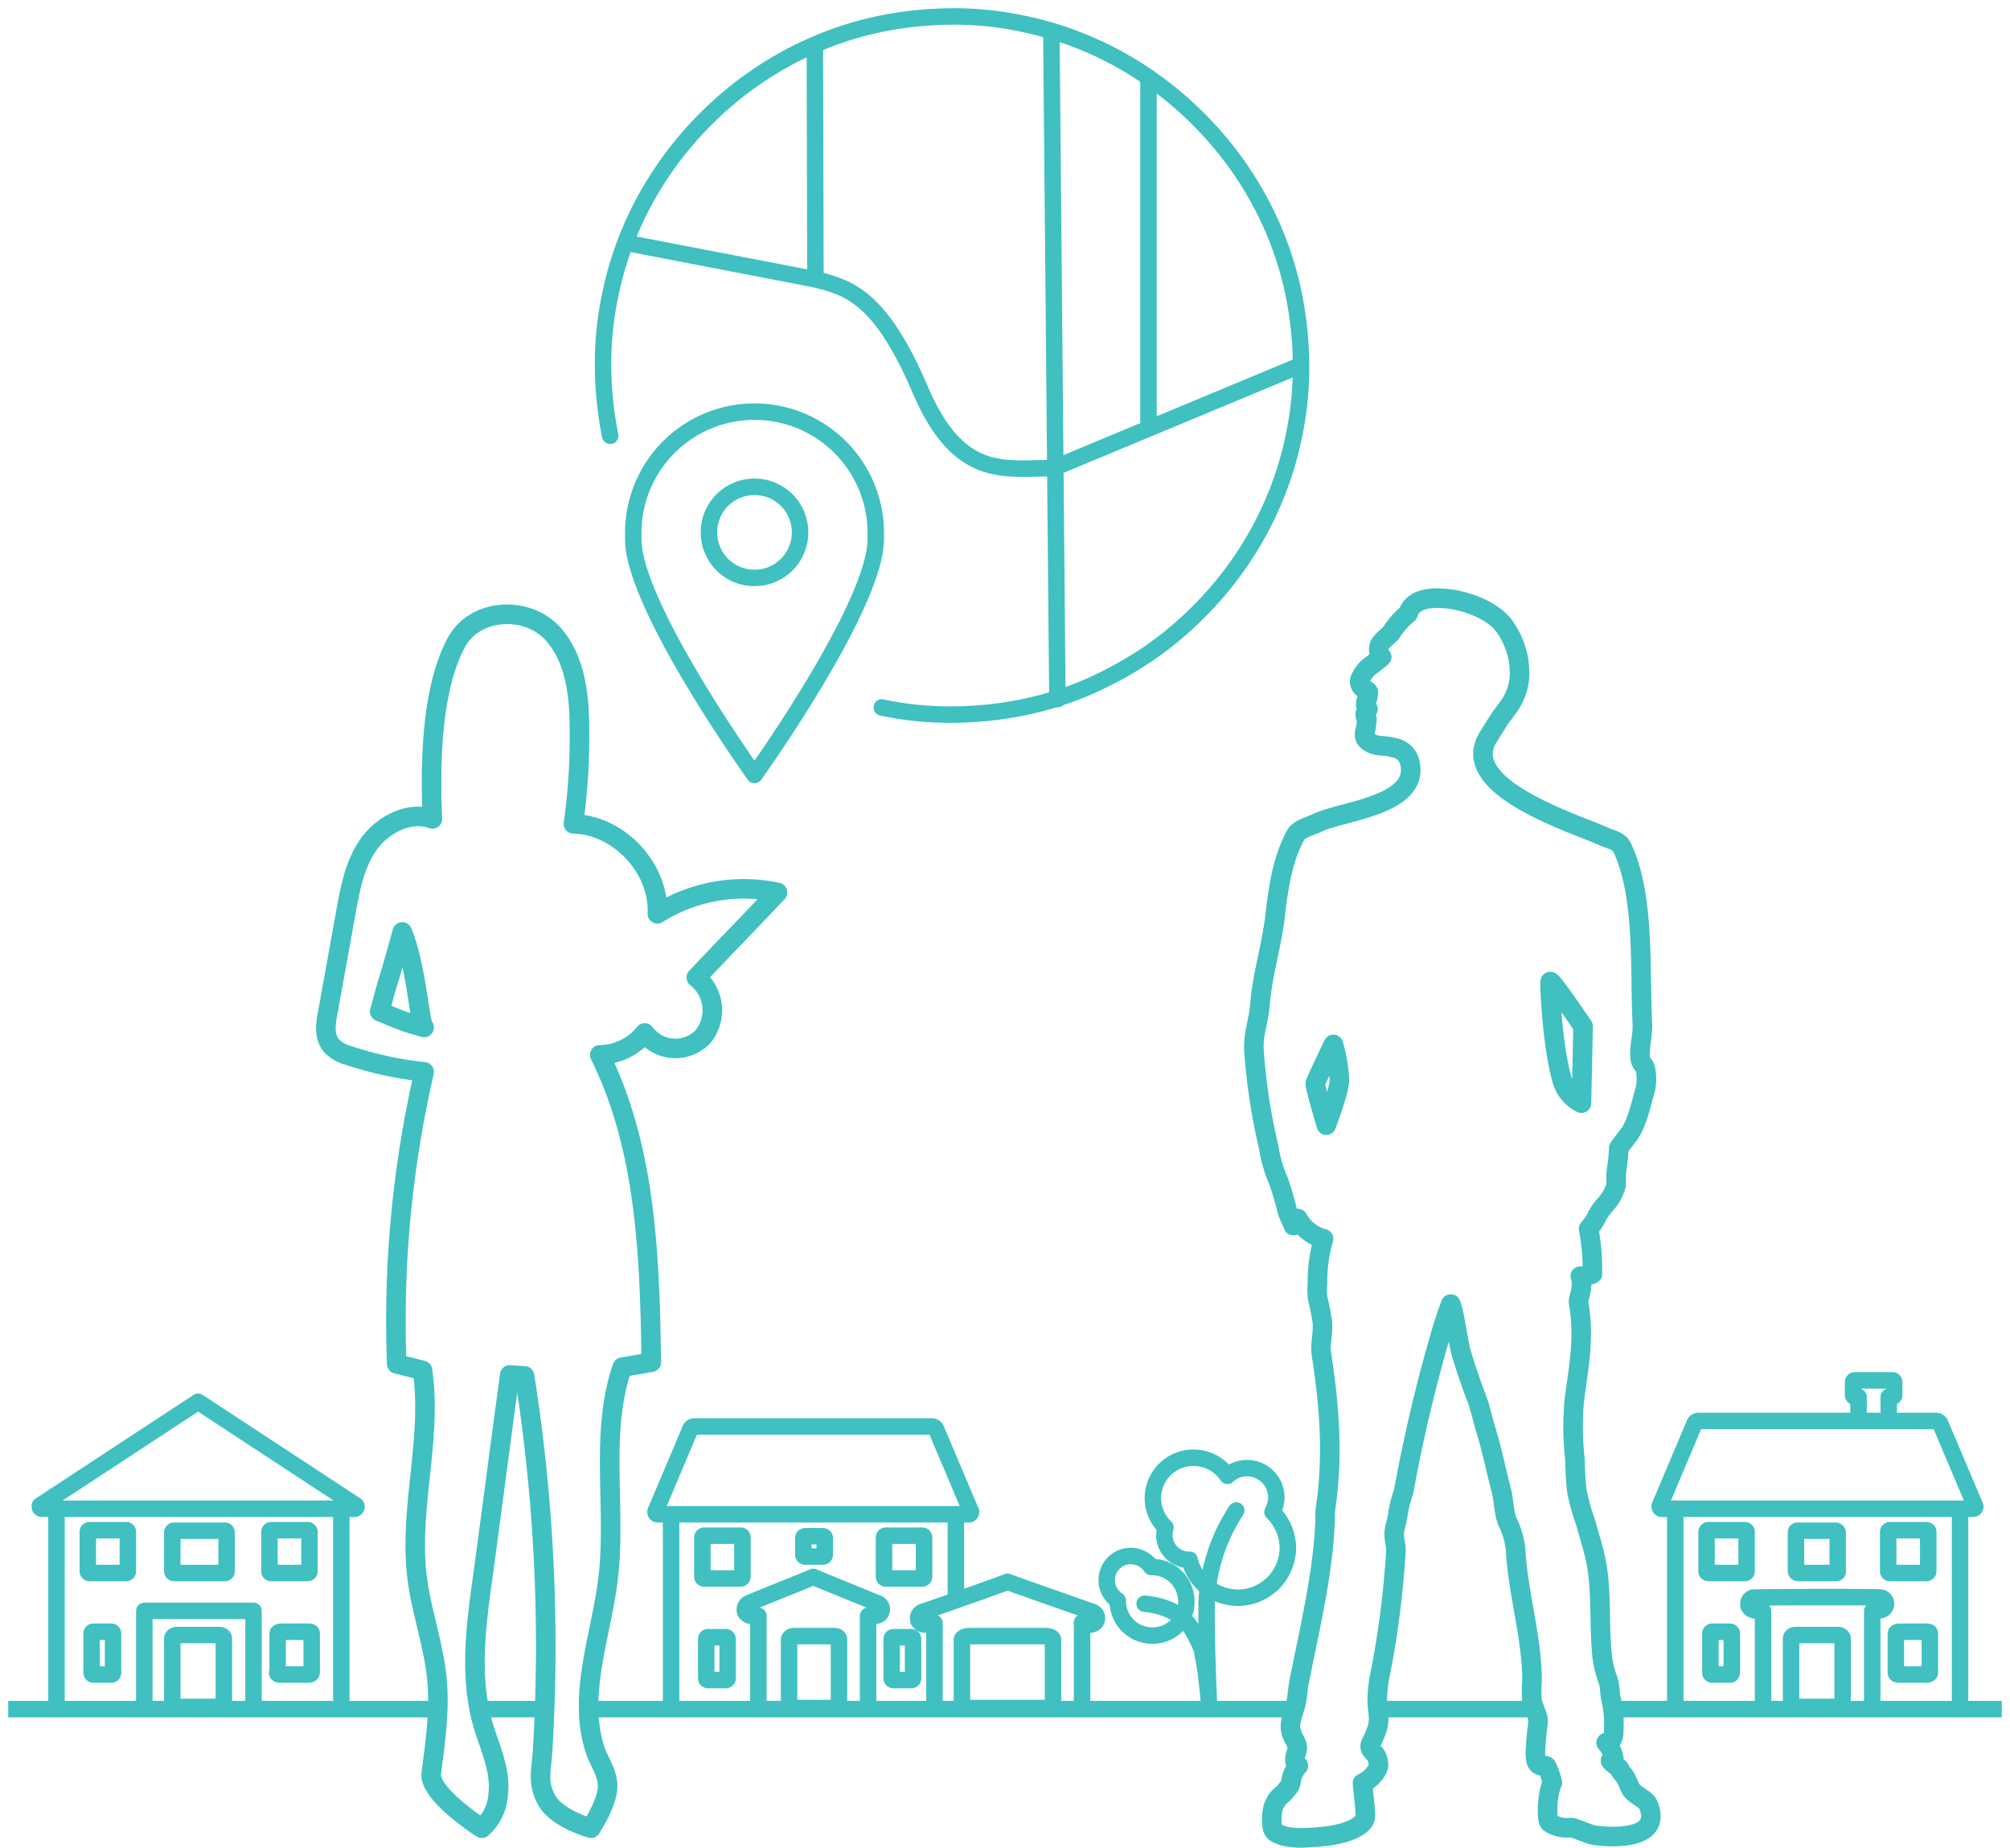 <svg xmlns="http://www.w3.org/2000/svg" xmlns:xlink="http://www.w3.org/1999/xlink" width="328.846" height="302.216" viewBox="0 0 328.846 302.216">
  <defs>
    <clipPath id="clip-path">
      <path id="Path_58" data-name="Path 58" d="M0,0H328.846V-302.216H0Z" fill="none"/>
    </clipPath>
    <clipPath id="clip-path-2">
      <rect id="Rectangle_1" data-name="Rectangle 1" width="65535" height="65535" transform="translate(-32768 -32767)" fill="none"/>
    </clipPath>
  </defs>
  <g id="Group_62" data-name="Group 62" transform="translate(0 302.216)">
    <g id="Group_61" data-name="Group 61" clip-path="url(#clip-path)">
      <g id="Group_60" data-name="Group 60" style="isolation: isolate">
        <g id="Group_59" data-name="Group 59">
          <g id="Group_58" data-name="Group 58" clip-path="url(#clip-path-2)">
            <g id="Group_1" data-name="Group 1" transform="translate(70.743 -22.657)">
              <path id="Path_1" data-name="Path 1" d="M0,0H-69.4" fill="none" stroke="#40c0c0" stroke-miterlimit="10" stroke-width="2.693"/>
            </g>
            <g id="Group_2" data-name="Group 2" transform="translate(121.466 -44.293)">
              <path id="Path_2" data-name="Path 2" d="M0,0A.286.286,0,0,1-.269.269H-6.284A.287.287,0,0,1-6.554,0V-6.464a.287.287,0,0,1,.27-.269H-.269A.286.286,0,0,1,0-6.464Z" fill="none" stroke="#40c0c0" stroke-linecap="round" stroke-linejoin="round" stroke-miterlimit="10" stroke-width="2.693"/>
            </g>
            <g id="Group_3" data-name="Group 3" transform="translate(134.932 -47.884)">
              <path id="Path_3" data-name="Path 3" d="M0,0A.286.286,0,0,1-.269.269H-3.232A.286.286,0,0,1-3.5,0V-2.783a.285.285,0,0,1,.269-.269H-.269A.286.286,0,0,1,0-2.783Z" fill="none" stroke="#40c0c0" stroke-linecap="round" stroke-linejoin="round" stroke-miterlimit="10" stroke-width="2.693"/>
            </g>
            <g id="Group_4" data-name="Group 4" transform="translate(119.042 -27.684)">
              <path id="Path_4" data-name="Path 4" d="M0,0A.286.286,0,0,1-.269.269H-3.232A.286.286,0,0,1-3.5,0V-6.464a.286.286,0,0,1,.269-.269H-.269A.286.286,0,0,1,0-6.464Z" fill="none" stroke="#40c0c0" stroke-linecap="round" stroke-linejoin="round" stroke-miterlimit="10" stroke-width="2.693"/>
            </g>
            <g id="Group_5" data-name="Group 5" transform="translate(144.628 -44.293)">
              <path id="Path_5" data-name="Path 5" d="M0,0A.286.286,0,0,0,.269.269H6.284A.287.287,0,0,0,6.554,0V-6.464a.287.287,0,0,0-.27-.269H.269A.286.286,0,0,0,0-6.464Z" fill="none" stroke="#40c0c0" stroke-linecap="round" stroke-linejoin="round" stroke-miterlimit="10" stroke-width="2.693"/>
            </g>
            <g id="Group_6" data-name="Group 6" transform="translate(145.884 -27.684)">
              <path id="Path_6" data-name="Path 6" d="M0,0A.286.286,0,0,0,.269.269H3.232A.286.286,0,0,0,3.5,0V-6.464a.286.286,0,0,0-.269-.269H.269A.286.286,0,0,0,0-6.464Z" fill="none" stroke="#40c0c0" stroke-linecap="round" stroke-linejoin="round" stroke-miterlimit="10" stroke-width="2.693"/>
            </g>
            <g id="Group_7" data-name="Group 7" transform="translate(158.543 -54.527)">
              <path id="Path_7" data-name="Path 7" d="M0,0C.09,0,.269-.09.269-.18a.272.272,0,0,0,0-.359L-5.386-13.915a.8.8,0,0,0-.719-.449H-44.887a.712.712,0,0,0-.719.449L-51.262-.539c-.089.09,0,.27,0,.359.09.09.18.18.27.18Z" fill="none" stroke="#40c0c0" stroke-linecap="round" stroke-linejoin="round" stroke-miterlimit="10" stroke-width="2.693"/>
            </g>
            <g id="Group_8" data-name="Group 8" transform="translate(109.795 -23.016)">
              <path id="Path_8" data-name="Path 8" d="M0,0V-31.511" fill="none" stroke="#40c0c0" stroke-linecap="round" stroke-linejoin="round" stroke-miterlimit="10" stroke-width="2.693"/>
            </g>
            <g id="Group_9" data-name="Group 9" transform="translate(152.887 -23.016)">
              <path id="Path_9" data-name="Path 9" d="M0,0V-13.736" fill="none" stroke="#40c0c0" stroke-linecap="round" stroke-linejoin="round" stroke-miterlimit="10" stroke-width="2.693"/>
            </g>
            <g id="Group_10" data-name="Group 10" transform="translate(177.036 -23.016)">
              <path id="Path_10" data-name="Path 10" d="M0,0V-13.736" fill="none" stroke="#40c0c0" stroke-linecap="round" stroke-linejoin="round" stroke-miterlimit="10" stroke-width="2.693"/>
            </g>
            <g id="Group_11" data-name="Group 11" transform="translate(156.388 -40.971)">
              <path id="Path_11" data-name="Path 11" d="M0,0V-13.556" fill="none" stroke="#40c0c0" stroke-linecap="round" stroke-linejoin="round" stroke-miterlimit="10" stroke-width="2.693"/>
            </g>
            <g id="Group_12" data-name="Group 12" transform="translate(142.024 -23.016)">
              <path id="Path_12" data-name="Path 12" d="M0,0V-14.9l.628-.089a.987.987,0,0,0,.449.089.814.814,0,0,0,.449-.089.951.951,0,0,0,.629-.539,1.053,1.053,0,0,0-.629-1.436c-.449-.18-10.144-4.13-10.5-4.31-.269.18-10.234,4.13-10.5,4.31a1.082,1.082,0,0,0-.629.628,1.256,1.256,0,0,0,0,.808,1.247,1.247,0,0,0,1.078.628h1.077V0" fill="none" stroke="#40c0c0" stroke-linecap="round" stroke-linejoin="round" stroke-miterlimit="10" stroke-width="2.693"/>
            </g>
            <g id="Group_13" data-name="Group 13" transform="translate(177.036 -36.841)">
              <path id="Path_13" data-name="Path 13" d="M0,0,.808.269a.975.975,0,0,0,.449.09.81.81,0,0,0,.449-.09.948.948,0,0,0,.628-.538,1.054,1.054,0,0,0-.628-1.437C1.257-1.885-11.85-6.464-12.209-6.643c-.27.179-13.556,4.847-13.916,4.937a1.085,1.085,0,0,0-.628.629,1.243,1.243,0,0,0,0,.808,1.245,1.245,0,0,0,1.077.628" fill="none" stroke="#40c0c0" stroke-linecap="round" stroke-linejoin="round" stroke-miterlimit="10" stroke-width="2.693"/>
            </g>
            <g id="Group_14" data-name="Group 14" transform="translate(285.754 -45.19)">
              <path id="Path_14" data-name="Path 14" d="M0,0A.286.286,0,0,1-.269.269H-6.284A.287.287,0,0,1-6.554,0V-6.464a.287.287,0,0,1,.27-.269H-.269A.286.286,0,0,1,0-6.464Z" fill="none" stroke="#40c0c0" stroke-linecap="round" stroke-linejoin="round" stroke-miterlimit="10" stroke-width="2.693"/>
            </g>
            <g id="Group_15" data-name="Group 15" transform="translate(300.656 -45.19)">
              <path id="Path_15" data-name="Path 15" d="M0,0A.238.238,0,0,1-.269.269H-6.554A.4.4,0,0,1-6.823,0V-6.374a.238.238,0,0,1,.269-.269H-.269A.4.4,0,0,1,0-6.374Z" fill="none" stroke="#40c0c0" stroke-linecap="round" stroke-linejoin="round" stroke-miterlimit="10" stroke-width="2.693"/>
            </g>
            <g id="Group_16" data-name="Group 16" transform="translate(283.33 -28.582)">
              <path id="Path_16" data-name="Path 16" d="M0,0A.286.286,0,0,1-.269.269H-3.232A.286.286,0,0,1-3.5,0V-6.464a.286.286,0,0,1,.269-.269H-.269A.286.286,0,0,1,0-6.464Z" fill="none" stroke="#40c0c0" stroke-linecap="round" stroke-linejoin="round" stroke-miterlimit="10" stroke-width="2.693"/>
            </g>
            <g id="Group_17" data-name="Group 17" transform="translate(308.916 -45.19)">
              <path id="Path_17" data-name="Path 17" d="M0,0A.286.286,0,0,0,.269.269H6.284A.287.287,0,0,0,6.554,0V-6.464a.287.287,0,0,0-.27-.269H.269A.286.286,0,0,0,0-6.464Z" fill="none" stroke="#40c0c0" stroke-linecap="round" stroke-linejoin="round" stroke-miterlimit="10" stroke-width="2.693"/>
            </g>
            <g id="Group_18" data-name="Group 18" transform="translate(310.173 -28.582)">
              <path id="Path_18" data-name="Path 18" d="M0,0C0,.18.18.269.449.269H5.117c.269,0,.449-.179.449-.269V-6.464c0-.179-.18-.269-.449-.269H.449C.18-6.733,0-6.554,0-6.464Z" fill="none" stroke="#40c0c0" stroke-linecap="round" stroke-linejoin="round" stroke-miterlimit="10" stroke-width="2.693"/>
            </g>
            <g id="Group_19" data-name="Group 19" transform="translate(306.941 -38.906)">
              <path id="Path_19" data-name="Path 19" d="M0,0A.975.975,0,0,0,.449.09.81.81,0,0,0,.9,0a.949.949,0,0,0,.628-.539A1.053,1.053,0,0,0,.9-1.975c-.449-.18-20.738-.09-21.1,0a1.085,1.085,0,0,0-.629.628,1.243,1.243,0,0,0,0,.808A1.248,1.248,0,0,0-19.75.09.668.668,0,0,0-19.3,0" fill="none" stroke="#40c0c0" stroke-linecap="round" stroke-linejoin="round" stroke-miterlimit="10" stroke-width="2.693"/>
            </g>
            <g id="Group_20" data-name="Group 20" transform="translate(322.831 -55.425)">
              <path id="Path_20" data-name="Path 20" d="M0,0C.09,0,.269-.09.269-.18a.272.272,0,0,0,0-.359L-5.386-13.915a.8.8,0,0,0-.719-.449H-44.887a.712.712,0,0,0-.719.449L-51.261-.539c-.09.09,0,.27,0,.359.089.09.179.18.269.18Z" fill="none" stroke="#40c0c0" stroke-linecap="round" stroke-linejoin="round" stroke-miterlimit="10" stroke-width="2.693"/>
            </g>
            <g id="Group_21" data-name="Group 21" transform="translate(309.006 -70.687)">
              <path id="Path_21" data-name="Path 21" d="M0,0V-3.052" fill="none" stroke="#40c0c0" stroke-linecap="round" stroke-linejoin="round" stroke-miterlimit="10" stroke-width="2.693"/>
            </g>
            <g id="Group_22" data-name="Group 22" transform="translate(304.068 -73.739)">
              <path id="Path_22" data-name="Path 22" d="M0,0V3.052" fill="none" stroke="#40c0c0" stroke-linecap="round" stroke-linejoin="round" stroke-miterlimit="10" stroke-width="2.693"/>
            </g>
            <g id="Group_23" data-name="Group 23" transform="translate(309.634 -73.739)">
              <path id="Path_23" data-name="Path 23" d="M0,0A.286.286,0,0,0,.269-.269V-2.424A.286.286,0,0,0,0-2.693H-6.194a.287.287,0,0,0-.27.269V-.269A.287.287,0,0,0-6.194,0" fill="none" stroke="#40c0c0" stroke-linecap="round" stroke-linejoin="round" stroke-miterlimit="10" stroke-width="2.693"/>
            </g>
            <g id="Group_24" data-name="Group 24" transform="translate(274.083 -23.914)">
              <path id="Path_24" data-name="Path 24" d="M0,0V-31.511" fill="none" stroke="#40c0c0" stroke-linecap="round" stroke-linejoin="round" stroke-miterlimit="10" stroke-width="2.693"/>
            </g>
            <g id="Group_25" data-name="Group 25" transform="translate(320.676 -23.016)">
              <path id="Path_25" data-name="Path 25" d="M0,0V-32.409" fill="none" stroke="#40c0c0" stroke-linecap="round" stroke-linejoin="round" stroke-miterlimit="10" stroke-width="2.693"/>
            </g>
            <g id="Group_26" data-name="Group 26" transform="translate(288.447 -23.914)">
              <path id="Path_26" data-name="Path 26" d="M0,0V-14.813" fill="none" stroke="#40c0c0" stroke-linecap="round" stroke-linejoin="round" stroke-miterlimit="10" stroke-width="2.693"/>
            </g>
            <g id="Group_27" data-name="Group 27" transform="translate(306.312 -23.914)">
              <path id="Path_27" data-name="Path 27" d="M0,0V-14.813" fill="none" stroke="#40c0c0" stroke-linecap="round" stroke-linejoin="round" stroke-miterlimit="10" stroke-width="2.693"/>
            </g>
            <g id="Group_28" data-name="Group 28" transform="translate(293.026 -23.555)">
              <path id="Path_28" data-name="Path 28" d="M0,0C0,.269.359.539.718.539h7c.359,0,.718-.27.718-.539V-10.683c0-.27-.359-.539-.718-.539h-7c-.359,0-.718.269-.718.539Z" fill="none" stroke="#40c0c0" stroke-linecap="round" stroke-linejoin="round" stroke-miterlimit="10" stroke-width="2.693"/>
            </g>
            <g id="Group_29" data-name="Group 29" transform="translate(20.918 -45.19)">
              <path id="Path_29" data-name="Path 29" d="M0,0A.286.286,0,0,1-.269.269H-6.284A.287.287,0,0,1-6.554,0V-6.464a.287.287,0,0,1,.27-.269H-.269A.286.286,0,0,1,0-6.464Z" fill="none" stroke="#40c0c0" stroke-linecap="round" stroke-linejoin="round" stroke-miterlimit="10" stroke-width="2.693"/>
            </g>
            <g id="Group_30" data-name="Group 30" transform="translate(37.077 -45.19)">
              <path id="Path_30" data-name="Path 30" d="M0,0A.286.286,0,0,1-.269.269H-8.618A.287.287,0,0,1-8.888,0V-6.374a.286.286,0,0,1,.27-.269H-.269A.286.286,0,0,1,0-6.374Z" fill="none" stroke="#40c0c0" stroke-linecap="round" stroke-linejoin="round" stroke-miterlimit="10" stroke-width="2.693"/>
            </g>
            <g id="Group_31" data-name="Group 31" transform="translate(18.494 -28.582)">
              <path id="Path_31" data-name="Path 31" d="M0,0A.286.286,0,0,1-.269.269H-3.232A.286.286,0,0,1-3.5,0V-6.464a.286.286,0,0,1,.269-.269H-.269A.286.286,0,0,1,0-6.464Z" fill="none" stroke="#40c0c0" stroke-linecap="round" stroke-linejoin="round" stroke-miterlimit="10" stroke-width="2.693"/>
            </g>
            <g id="Group_32" data-name="Group 32" transform="translate(44.079 -45.19)">
              <path id="Path_32" data-name="Path 32" d="M0,0A.286.286,0,0,0,.269.269H6.284A.287.287,0,0,0,6.554,0V-6.464a.287.287,0,0,0-.27-.269H.269A.286.286,0,0,0,0-6.464Z" fill="none" stroke="#40c0c0" stroke-linecap="round" stroke-linejoin="round" stroke-miterlimit="10" stroke-width="2.693"/>
            </g>
            <g id="Group_33" data-name="Group 33" transform="translate(45.336 -28.582)">
              <path id="Path_33" data-name="Path 33" d="M0,0C0,.18.18.269.449.269H5.207c.269,0,.449-.179.449-.269V-6.464c0-.179-.18-.269-.449-.269H.539c-.27,0-.449.179-.449.269V0Z" fill="none" stroke="#40c0c0" stroke-linecap="round" stroke-linejoin="round" stroke-miterlimit="10" stroke-width="2.693"/>
            </g>
            <g id="Group_34" data-name="Group 34" transform="translate(57.995 -55.425)">
              <path id="Path_34" data-name="Path 34" d="M0,0C.09,0,.269-.09.269-.18a.272.272,0,0,0,0-.359L-25.586-17.506-51.441-.539c-.09.09,0,.27,0,.359.09.09.179.18.269.18Z" fill="none" stroke="#40c0c0" stroke-linecap="round" stroke-linejoin="round" stroke-miterlimit="10" stroke-width="2.693"/>
            </g>
            <g id="Group_35" data-name="Group 35" transform="translate(9.247 -23.914)">
              <path id="Path_35" data-name="Path 35" d="M0,0V-31.511" fill="none" stroke="#40c0c0" stroke-linecap="round" stroke-linejoin="round" stroke-miterlimit="10" stroke-width="2.693"/>
            </g>
            <g id="Group_36" data-name="Group 36" transform="translate(55.84 -23.016)">
              <path id="Path_36" data-name="Path 36" d="M0,0V-32.409" fill="none" stroke="#40c0c0" stroke-linecap="round" stroke-linejoin="round" stroke-miterlimit="10" stroke-width="2.693"/>
            </g>
            <g id="Group_37" data-name="Group 37" transform="translate(23.611 -23.914)">
              <path id="Path_37" data-name="Path 37" d="M0,0V-14.813H17.865V0" fill="none" stroke="#40c0c0" stroke-linecap="round" stroke-linejoin="round" stroke-miterlimit="10" stroke-width="2.693"/>
            </g>
            <g id="Group_38" data-name="Group 38" transform="translate(28.189 -23.555)">
              <path id="Path_38" data-name="Path 38" d="M0,0C0,.269.359.539.718.539h7c.359,0,.718-.27.718-.539V-10.683c0-.27-.359-.539-.718-.539h-7c-.359,0-.718.269-.718.539Z" fill="none" stroke="#40c0c0" stroke-linecap="round" stroke-linejoin="round" stroke-miterlimit="10" stroke-width="2.693"/>
            </g>
            <g id="Group_39" data-name="Group 39" transform="translate(188.527 -34.687)">
              <path id="Path_39" data-name="Path 39" d="M0,0A5.633,5.633,0,0,1-5.656-5.656v-.09a3.926,3.926,0,0,1-1.8-3.321,3.926,3.926,0,0,1,3.95-3.95,4.046,4.046,0,0,1,3.321,1.8h.09A5.633,5.633,0,0,1,5.566-5.566,5.481,5.481,0,0,1,0,0Z" fill="none" stroke="#40c0c0" stroke-linecap="round" stroke-linejoin="round" stroke-miterlimit="10" stroke-width="2.693"/>
            </g>
            <g id="Group_40" data-name="Group 40" transform="translate(194.542 -47.076)">
              <path id="Path_40" data-name="Path 40" d="M0,0A4.024,4.024,0,0,1-4.04-4.04,5.286,5.286,0,0,1-3.86-5.3a6.654,6.654,0,0,1-2.065-4.758A6.627,6.627,0,0,1,.718-16.7a6.73,6.73,0,0,1,5.566,2.962,4.545,4.545,0,0,1,3.232-1.256,4.789,4.789,0,0,1,4.758,4.758,5.4,5.4,0,0,1-.628,2.424,8.3,8.3,0,0,1,2.513,5.835A8.2,8.2,0,0,1,7.99,6.2,8.187,8.187,0,0,1,.09.09C.09-.09.09,0,0,0Z" fill="none" stroke="#40c0c0" stroke-linecap="round" stroke-linejoin="round" stroke-miterlimit="10" stroke-width="2.693"/>
            </g>
            <g id="Group_41" data-name="Group 41" transform="translate(187.271 -39.894)">
              <path id="Path_41" data-name="Path 41" d="M0,0C1.975.18,5.835.9,7.81,4.309,9.785,7.81,9.337,7.721,9.7,9.337S10.5,15.8,10.5,15.8s-.449-9.246-.359-16.069a29.677,29.677,0,0,1,4.847-14.993" fill="none" stroke="#40c0c0" stroke-linecap="round" stroke-linejoin="round" stroke-miterlimit="10" stroke-width="2.693"/>
            </g>
            <g id="Group_42" data-name="Group 42" transform="translate(133.316 -294.496)">
              <path id="Path_42" data-name="Path 42" d="M0,0,.09,37.167" fill="none" stroke="#40c0c0" stroke-linecap="round" stroke-linejoin="round" stroke-miterlimit="10" stroke-width="2.693"/>
            </g>
            <g id="Group_43" data-name="Group 43" transform="translate(103.6 -262.267)">
              <path id="Path_43" data-name="Path 43" d="M0,0,29.356,5.656C35.371,7,40.489,8.708,46.952,23.79c6.285,14.723,13.736,12.838,21.457,12.838" fill="none" stroke="#40c0c0" stroke-linecap="round" stroke-linejoin="round" stroke-miterlimit="10" stroke-width="2.693"/>
            </g>
            <g id="Group_44" data-name="Group 44" transform="translate(172.996 -187.843)">
              <path id="Path_44" data-name="Path 44" d="M0,0-.988-109.166" fill="none" stroke="#40c0c0" stroke-linecap="round" stroke-linejoin="round" stroke-miterlimit="10" stroke-width="2.693"/>
            </g>
            <g id="Group_45" data-name="Group 45" transform="translate(212.677 -242.426)">
              <path id="Path_45" data-name="Path 45" d="M0,0-40.758,16.967" fill="none" stroke="#40c0c0" stroke-linecap="round" stroke-linejoin="round" stroke-miterlimit="10" stroke-width="2.693"/>
            </g>
            <g id="Group_46" data-name="Group 46" transform="translate(187.899 -289.558)">
              <path id="Path_46" data-name="Path 46" d="M0,0V57.1" fill="none" stroke="#40c0c0" stroke-linecap="round" stroke-linejoin="round" stroke-miterlimit="10" stroke-width="2.693"/>
            </g>
            <g id="Group_47" data-name="Group 47" transform="translate(99.83 -230.935)">
              <path id="Path_47" data-name="Path 47" d="M0,0A60.1,60.1,0,0,1-1.167-11.491,53.65,53.65,0,0,1,0-22.982,54.587,54.587,0,0,1,3.322-33.666a56.383,56.383,0,0,1,5.3-9.695,57.222,57.222,0,0,1,7-8.439,57.222,57.222,0,0,1,8.439-7,56.383,56.383,0,0,1,9.7-5.3,54.586,54.586,0,0,1,10.684-3.322A60.091,60.091,0,0,1,55.93-68.588a53.657,53.657,0,0,1,11.491,1.167A54.555,54.555,0,0,1,78.1-64.1a56.355,56.355,0,0,1,9.7,5.3,57.326,57.326,0,0,1,8.439,7,57.277,57.277,0,0,1,7,8.439,56.32,56.32,0,0,1,5.3,9.695,54.723,54.723,0,0,1,3.322,10.684,60.091,60.091,0,0,1,1.167,11.491A53.657,53.657,0,0,1,111.86,0a54.692,54.692,0,0,1-3.322,10.683,56.292,56.292,0,0,1-5.3,9.7,57.382,57.382,0,0,1-7,8.439,57.382,57.382,0,0,1-8.439,7,63.146,63.146,0,0,1-9.7,5.3,54.691,54.691,0,0,1-10.683,3.322A60.1,60.1,0,0,1,55.93,45.606a53.65,53.65,0,0,1-11.491-1.167" fill="none" stroke="#40c0c0" stroke-linecap="round" stroke-linejoin="round" stroke-miterlimit="10" stroke-width="2.693"/>
            </g>
            <g id="Group_48" data-name="Group 48" transform="translate(123.441 -175.454)">
              <path id="Path_48" data-name="Path 48" d="M0,0S-19.84-27.651-19.84-38.6v-.988A19.846,19.846,0,0,1,0-59.431a19.846,19.846,0,0,1,19.84,19.84v.988C19.84-27.651,0,0,0,0" fill="none" stroke="#40c0c0" stroke-linecap="round" stroke-linejoin="round" stroke-miterlimit="10" stroke-width="2.693"/>
            </g>
            <g id="Group_49" data-name="Group 49" transform="translate(123.441 -222.586)">
              <path id="Path_49" data-name="Path 49" d="M0,0A7.433,7.433,0,0,1,7.451,7.451,7.433,7.433,0,0,1,0,14.9,7.433,7.433,0,0,1-7.451,7.451,7.433,7.433,0,0,1,0,0Z" fill="none" stroke="#40c0c0" stroke-linecap="round" stroke-linejoin="round" stroke-miterlimit="10" stroke-width="2.693"/>
            </g>
            <g id="Group_50" data-name="Group 50" transform="translate(113.924 -142.327)">
              <path id="Path_50" data-name="Path 50" d="M0,0C4.4-4.668,8.888-9.247,13.287-13.915a26.484,26.484,0,0,0-19.661,3.5c.359-7.451-6.284-14.543-13.736-14.723a101.3,101.3,0,0,0,.988-15.621c0-5.476-.718-11.491-4.4-15.531-4.219-4.578-12.658-4.13-15.711,1.436-4.219,7.811-4.309,20.2-3.95,28.908-3.77-1.347-8.08.9-10.414,4.13-2.334,3.321-3.052,7.361-3.77,11.311q-1.482,8.215-2.963,16.429c-.359,1.706-.538,3.681.539,5.117a5.871,5.871,0,0,0,2.873,1.706,58.681,58.681,0,0,0,12.389,2.693A181.563,181.563,0,0,0-49.017,63.2c1.436.359,2.873.718,4.219,1.077,1.616,11.132-2.244,22.533-.9,33.755.718,5.836,2.872,11.492,3.321,17.417.359,4.937-.359,9.785-.987,14.723-.449,3.411,8.259,8.977,8.259,8.977a8.008,8.008,0,0,0,2.693-5.656c.449-4.039-1.526-7.81-2.6-11.67-2.065-7.541-1.078-15.531,0-23.252C-33.486,87.351-32.05,76.219-30.523,65c.807.09,1.615.09,2.423.18a283.591,283.591,0,0,1,2.963,61.047c-.18,3.411-.988,5.476.718,8.439s7.182,4.488,7.182,4.488c-.09,0,2.245-3.232,2.693-6.284.27-2.334-1.167-4.309-1.8-5.925-3.322-9.067.718-18.943,1.885-28.459,1.437-11.581-1.436-23.7,2.334-34.743,1.616-.269,3.143-.538,4.758-.808C-7.631,45.785-8.17,28.01-15.8,12.658A9.582,9.582,0,0,0-8.439,9.067a6.25,6.25,0,0,0,9.427.719A6.807,6.807,0,0,0,0,0ZM-47.76,7.182c-1.078-.359-3.591-1.436-4.04-1.616.179-.539.9-3.5,1.436-5.117.539-1.706,2.245-7.811,2.245-7.9C-45.785-1.975-45.247,7.9-44.528,8.17-44.528,8.17-47.132,7.451-47.76,7.182Z" fill="none" stroke="#40c0c0" stroke-linecap="round" stroke-linejoin="round" stroke-miterlimit="10" stroke-width="3.2"/>
            </g>
            <g id="Group_51" data-name="Group 51" transform="translate(266.901 -9.46)">
              <path id="Path_51" data-name="Path 51" d="M0,0C-.359-.539-.628-1.436-.987-2.065c-.36-.538-.719-.718-.9-1.257-.18-.449-1.078-.808-1.526-1.436a.821.821,0,0,1,.538-.359,5.052,5.052,0,0,0-1.257-2.6c.9.09,1.257-.718,1.257-2.244a18.59,18.59,0,0,0-.359-4.489c-.359-1.167-.179-2.424-.628-3.591a16.968,16.968,0,0,1-.9-3.681c-.629-5.655.09-11.58-1.347-17.057-.179-.808-.9-3.232-1.346-4.848a36.4,36.4,0,0,1-1.437-5.117c-.269-1.975-.269-3.5-.359-5.476a48.266,48.266,0,0,1-.09-9.516c.719-5.3,1.706-10.414.719-15.8-.18-.9.9-2.424.269-4.488a3.867,3.867,0,0,0,1.975-.359A34.464,34.464,0,0,0-7-91.75a9.3,9.3,0,0,0,1.527-2.334,11.531,11.531,0,0,1,1.346-1.8A7.505,7.505,0,0,0-2.693-98.3c.359-.718.09-1.616.269-3.052a28.443,28.443,0,0,0,.359-3.591c.718-1.077,1.077-1.436,1.8-2.424,1.256-1.885,1.885-4.938,2.513-7.092a7.831,7.831,0,0,0,.09-3.232c-.179-1.077-.718-.808-.9-1.975-.179-2.065.449-3.5.359-5.656-.448-8.529.449-21.007-3.321-28.818-.539-1.077-1.706-1.257-2.783-1.705-4.669-2.155-24.24-8.08-19.122-16.339.628-.988,1.346-2.155,1.975-3.143,1.257-1.705,2.783-3.231,3.142-6.553a13.105,13.105,0,0,0-2.155-7.99c-1.616-2.693-5.835-4.489-9.516-4.938-3.142-.359-5.835.09-6.553,2.424a12.8,12.8,0,0,0-2.783,3.142c-.27.359-1.8,1.526-1.886,2.065a1.8,1.8,0,0,0,.359,1.885c-.538.449-1.436,1.167-1.705,1.347a5.256,5.256,0,0,0-1.8,2.244,1.107,1.107,0,0,0,.09,1.078c.269.538.9.718,1.077.9.18.09.18.27.09.629a1.14,1.14,0,0,1-.09.539c0,.089-.179.359-.179.448a1.332,1.332,0,0,0-.09.629,1.806,1.806,0,0,0,.359.718c-.18.269-.449.539-.449.808,0,.539.18.539.269.808.09.09-.089.359-.089.9s-.27.987-.27,1.436c-.089.718.18,1.077.9,1.526,1.167.719,2.244.359,3.771.808a3.185,3.185,0,0,1,2.693,2.334c1.8,7.182-11.042,7.99-15.082,9.965-.9.449-2.963.988-3.5,1.886-2.334,4.129-2.962,9.247-3.5,13.915-.628,4.668-2.065,9.426-2.424,14-.179,2.513-1.077,4.668-.987,7.182a97.83,97.83,0,0,0,2.424,16.069,21.949,21.949,0,0,0,1.616,5.567,44.763,44.763,0,0,1,1.436,4.937c.18.539.808,1.885.988,2.334a8.228,8.228,0,0,1,.718-1.167,6.737,6.737,0,0,0,4.219,3.322,24.77,24.77,0,0,0-.987,7.362,8.951,8.951,0,0,0,.089,2.693c.27.9.449,2.154.629,3.052.359,1.975-.359,4.13-.09,5.656,1.347,8.8,1.975,16.878.629,25.765,0,8.978-2.6,19.392-4.31,28.19-.179.987-.269,2.513-.538,3.5-.27,1.077-.988,2.693-.808,3.95.179,1.347.808,1.706,1.077,2.873.18.9-1.077,2.334.18,3.142A4.723,4.723,0,0,0-55.66-1.526c-.09.9-.36.987-.9,1.706-.629.808-1.257.808-1.975,2.513a7.189,7.189,0,0,0-.27,2.783c.09,1.347.36,1.527,1.886,2.065a12.28,12.28,0,0,0,4.04.269c2.513-.089,6.643-.448,8.708-2.244.808-.718.628-1.436.628-2.244-.09-.808-.449-4.4-.449-4.4a4.989,4.989,0,0,0,2.6-2.694,3.236,3.236,0,0,0-.359-1.8c-.359-.628-1.257-.988-.9-1.975a16.282,16.282,0,0,0,1.077-2.514c.449-1.526.09-2.6,0-4.129a20.821,20.821,0,0,1,.359-4.13,150.379,150.379,0,0,0,2.694-20.828c0-1.077-.359-1.885-.27-2.962.09-.988.539-2.065.629-3.232a21.2,21.2,0,0,1,.9-3.412,251.831,251.831,0,0,1,6.1-25.855c.359-1.257,1.077-3.5,1.616-4.848.629,1.437,1.167,6.1,1.706,7.99s1.8,5.566,2.334,6.913c.808,1.975,1.167,4.04,1.8,6.015.988,3.232,1.527,6.194,2.424,9.516.36,1.347.449,3.86.988,5.117a13.63,13.63,0,0,1,1.347,4.489c.359,7.182,2.693,14.454,2.693,21.546a20.47,20.47,0,0,0,0,3.322c.179,1.077,1.077,2.423.987,3.591a47.636,47.636,0,0,0-.449,5.117c.09.987.09,1.616.9,1.885.629.18.718-.18.988.18a12.8,12.8,0,0,1,.9,2.6c-.9,1.885-.987,6.194-.448,6.554a5.288,5.288,0,0,0,3.5.808c.628,0,2.783,1.077,3.86,1.256,3.412.449,11.042.629,8.8-4.937C2.424,1.526.718.988,0,0ZM-13.287-132.149c0-.718,5.387,7.272,5.387,7.272l-.269,12.568a6.058,6.058,0,0,1-3.232-4.039C-12.928-121.825-13.376-131.341-13.287-132.149Zm-36.628,23.431s-1.885-6.374-1.795-6.822,2.962-6.374,2.962-6.374a26.339,26.339,0,0,1,.988,5.745C-47.76-114.284-49.915-108.718-49.915-108.718Z" fill="none" stroke="#40c0c0" stroke-linecap="round" stroke-linejoin="round" stroke-miterlimit="10" stroke-width="3.2"/>
            </g>
            <g id="Group_52" data-name="Group 52" transform="translate(210.792 -22.657)">
              <path id="Path_52" data-name="Path 52" d="M0,0H-114.284" fill="none" stroke="#40c0c0" stroke-miterlimit="10" stroke-width="2.693"/>
            </g>
            <g id="Group_53" data-name="Group 53" transform="translate(88.698 -22.657)">
              <path id="Path_53" data-name="Path 53" d="M0,0H-9.875" fill="none" stroke="#40c0c0" stroke-miterlimit="10" stroke-width="2.693"/>
            </g>
            <g id="Group_54" data-name="Group 54" transform="translate(251.19 -22.657)">
              <path id="Path_54" data-name="Path 54" d="M0,0H-26.035" fill="none" stroke="#40c0c0" stroke-miterlimit="10" stroke-width="2.693"/>
            </g>
            <g id="Group_55" data-name="Group 55" transform="translate(327.499 -22.657)">
              <path id="Path_55" data-name="Path 55" d="M0,0H-63.74" fill="none" stroke="#40c0c0" stroke-miterlimit="10" stroke-width="2.693"/>
            </g>
            <g id="Group_56" data-name="Group 56" transform="translate(129.096 -23.375)">
              <path id="Path_56" data-name="Path 56" d="M0,0C0,.269.269.539.718.539H7.451C7.81.539,8.17.269,8.17,0V-10.683c0-.27-.27-.539-.719-.539H.718c-.359,0-.718.269-.718.539Z" fill="none" stroke="#40c0c0" stroke-linecap="round" stroke-linejoin="round" stroke-miterlimit="10" stroke-width="2.693"/>
            </g>
            <g id="Group_57" data-name="Group 57" transform="translate(157.376 -23.375)">
              <path id="Path_57" data-name="Path 57" d="M0,0C0,.269.539.539,1.257.539H13.646C14.364.539,14.9.269,14.9,0V-10.683c0-.27-.539-.539-1.257-.539H1.257c-.718,0-1.257.269-1.257.539Z" fill="none" stroke="#40c0c0" stroke-linecap="round" stroke-linejoin="round" stroke-miterlimit="10" stroke-width="2.693"/>
            </g>
          </g>
        </g>
      </g>
    </g>
  </g>
</svg>
